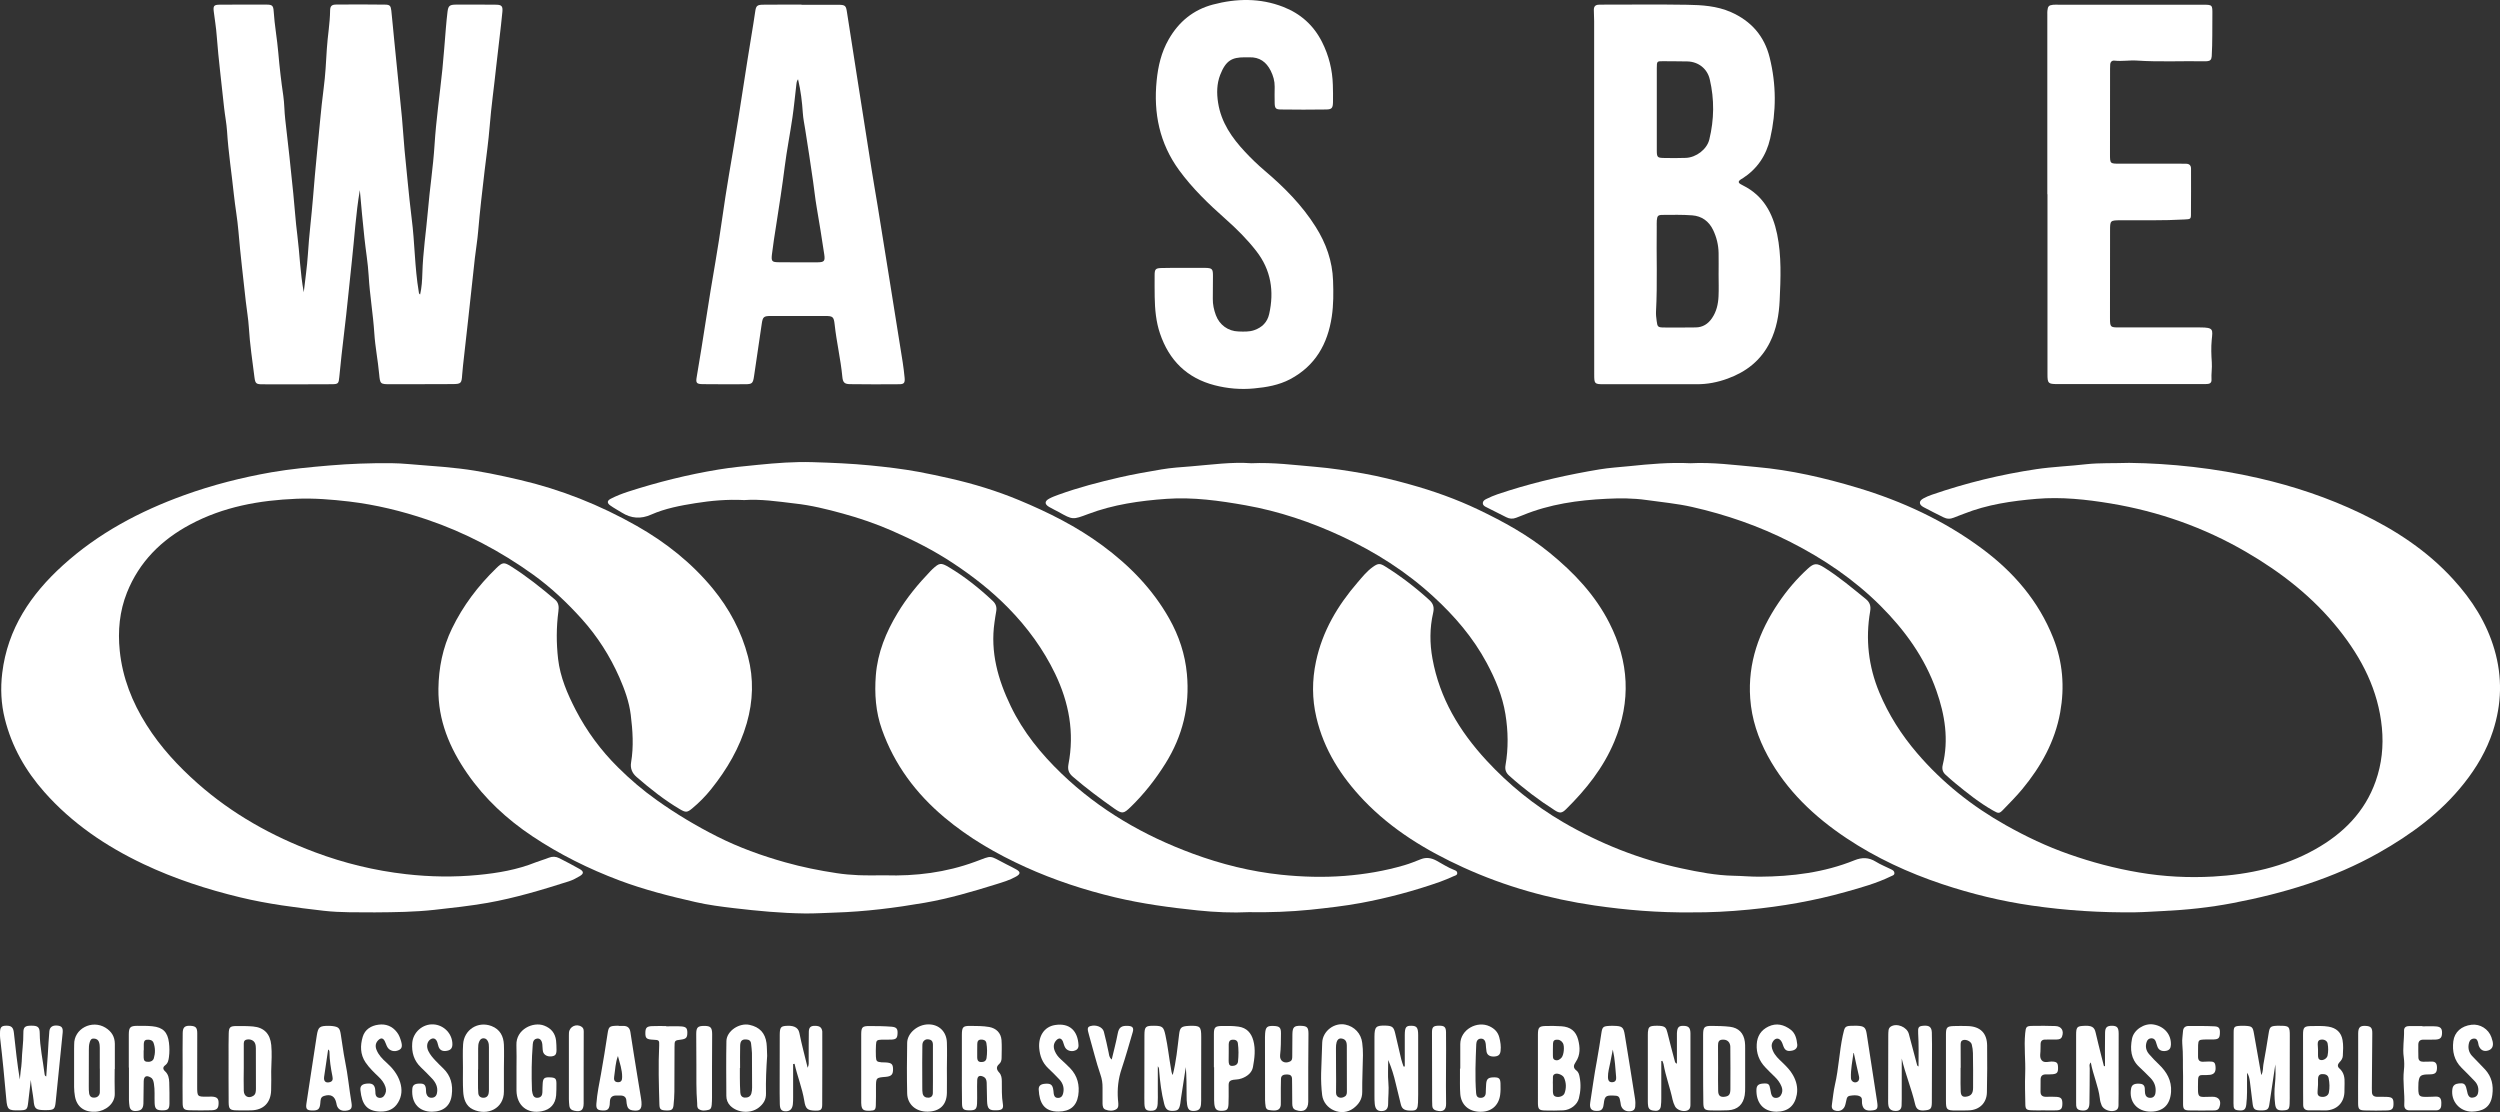 <?xml version="1.0" encoding="utf-8"?>
<!-- Generator: Adobe Illustrator 27.6.1, SVG Export Plug-In . SVG Version: 6.00 Build 0)  -->
<svg version="1.1" id="Layer_1" xmlns="http://www.w3.org/2000/svg" xmlns:xlink="http://www.w3.org/1999/xlink" x="0px" y="0px"
	 viewBox="0 0 3455 1536.9" style="enable-background:new 0 0 3455 1536.9;" xml:space="preserve">
<rect x="0" y="0" width="3455" height="1536.9" fill="#333333" stroke="none"/>
<style type="text/css">
	.st0{fill:#FFFFFF;}
</style>
<g>
	<path class="st0" d="M518,1260.9c-22.8-0.2-46.7,0.5-70.6-2.2c-38.7-4.5-77.2-9.3-115.2-18.5c-46.1-11.1-90.9-25.7-133.8-46
		c-52-24.6-98.9-56.4-137.2-99.7c-26-29.4-45-62.8-54.5-101c-5.2-20.8-6.2-42.1-3.6-63.5c7.4-61.2,39.6-108.7,84-148.9
		c48.8-44.2,105.8-74.5,167.5-96.8c39.3-14.2,79.5-24.4,120.5-31.6c26.5-4.6,53.3-7.1,80.2-9.4c28.3-2.4,56.5-3.4,84.8-3.2
		c16.7,0.1,33.2,2.2,49.8,3.3c15.3,1.1,30.5,2.4,45.7,4.2c27.8,3.3,55.1,9.2,82.3,15.5c57.2,13.3,111.2,34.8,162.1,63.7
		c39.9,22.6,75.8,51,105.1,86.6c22.8,27.8,39.6,59.2,48.7,94.2c8,30.6,7,61.2-1.7,91.7c-9.8,34.2-27.5,64.2-49.5,91.6
		c-7.7,9.6-16.4,18.4-25.9,26.3c-6.9,5.7-8.9,5.9-16.8,1.3c-21.6-12.7-41.1-28.2-60-44.6c-6.4-5.5-9.1-12.2-7.7-20.4
		c3.7-21.9,2.2-43.9-0.5-65.7c-2.2-17.9-8.4-34.9-15.6-51.4c-13.1-29.8-30.5-57-52.2-81.1c-20.3-22.5-42.3-43.3-67-61.1
		c-45.2-32.5-93.9-58.2-146.6-76.1c-35.1-11.9-70.9-20.6-107.8-25c-24.2-2.8-48.4-4.8-72.7-3.8c-51.4,2.1-101.2,11-147.2,35.7
		c-39.8,21.3-70.2,51.6-87.1,93.9c-10.3,25.8-12.8,52.9-10,80.5c3.8,37.2,17.2,71.1,37,102.4c19.3,30.7,43.7,57,70.8,81
		c47.8,42.2,102.6,72.8,162,95c40.6,15.2,82.5,25.4,125.8,30.3c33.3,3.8,66.5,4.3,99.7,1.1c27.2-2.6,54.1-7.2,79.7-17.5
		c5.9-2.3,12-3.9,17.9-6.3c5-2,9.8-1.8,14.5,0.6c9.5,4.9,19,9.7,28.2,15c6,3.4,5.9,6.5-0.2,10c-4.6,2.6-9.4,5.3-14.4,6.9
		c-37.1,11.8-74.4,23.1-112.9,29.9c-24.2,4.2-48.7,6.9-73.2,9.6C573,1260.4,546.1,1260.7,518,1260.9z"/>
	<path class="st0" d="M2942.6,639.7c57.3,0.7,118.6,7.2,179.3,21.2c48.6,11.2,95.5,26.9,140.4,48.4c48.1,23,92.4,52,128.5,91.8
		c25.6,28.1,45.7,59.5,56.5,96.5c11.1,38.1,10.1,75.5-2.1,112.9c-8.7,26.6-22.5,50.2-39.9,72.1c-32.2,40.7-73,70.6-117.7,95.9
		c-63.1,35.7-131.6,56.1-202.2,69.6c-31.3,6-63.2,9.4-95.2,10.9c-13,0.6-25.9,1.6-38.9,1.8c-48,0.6-95.7-2.4-143.3-9.3
		c-42.4-6.1-83.6-16.2-124.1-29.7c-46.6-15.6-91.1-36.1-132-63.4c-44.6-29.7-82.9-66-108.8-113.6c-13.4-24.7-22.3-51.1-24.3-79.6
		c-3.5-49.1,12.2-92.4,39.2-132.3c11.6-17.2,25-32.9,40.3-46.9c8.8-8.1,12.7-8,23-1.5c20.4,12.8,38.7,28.3,57.3,43.4
		c5.4,4.4,7.2,9.5,6,16.7c-6.7,38.7-2.4,76.4,12.7,112.6c12.8,30.6,30.5,58.4,52.1,83.6c34.8,40.7,76,73.4,122.6,99.6
		c27.9,15.7,56.7,29.4,87,40c31.8,11.2,64.1,19.8,97.4,25.4c34,5.8,68.3,7.5,102.5,5.6c49.3-2.8,97-13.1,140.6-37.6
		c38.7-21.7,68.7-51.6,83.7-94.2c8.4-23.8,11-48.4,8.6-73.8c-5-52-27.7-96-59.7-136.1c-35.4-44.4-79.2-78.6-128.1-107
		c-58.3-33.9-120.7-55.8-187-66.9c-33.9-5.6-68.1-9.3-102.4-6.4c-34.2,2.9-68.1,7.8-100.4,20.6c-4.6,1.9-9.4,3.4-14,5.4
		c-5,2.1-9.7,1.9-14.4-0.5c-9.2-4.7-18.5-9.1-27.6-14.1c-6.5-3.5-6.5-8.4-0.2-11.9c3.8-2.1,7.8-3.8,11.9-5.2
		c47-16.2,95.2-28,144.3-35.3c23-3.4,46.4-4.2,69.5-6.9C2901.9,639.6,2919.8,640.4,2942.6,639.7z"/>
	<path class="st0" d="M497.3,262.7c-5.6,32.9-7.4,65.5-11,97.9c-3.7,33.4-6.7,66.8-10.8,100.1c-2.5,20.1-4.6,40.3-6.6,60.5
		c-0.8,8.8-1.5,9.7-10.2,9.8c-32,0.2-64,0.2-96,0.1c-8.6,0-9.9-1.1-11-9.4c-2.9-23.1-6.4-46.1-7.8-69.4c-0.7-11.9-2.9-23.8-4.2-35.7
		c-3.5-32.4-7.5-64.8-10.2-97.3c-1.4-16.9-4.5-33.6-6.3-50.5c-3-29.1-7.6-58.1-9.4-87.3c-0.7-10.9-2.9-21.8-4.1-32.7
		c-3.4-33.1-7.7-66.1-10.2-99.3c-0.8-11.3-2.7-22.4-4.1-33.7c-0.9-7.4,0.2-9.2,7.6-9.3c22-0.2,44-0.2,66-0.1c7.1,0.1,8.7,1.5,9.2,9
		c1.2,19.3,4.8,38.3,6.4,57.5c1.7,19.9,4,39.7,6.9,59.4c1.6,10.9,1.4,21.9,2.7,32.8c4.1,34,7.6,68.1,11.1,102.2
		c2,19.2,3.1,38.5,5.6,57.6c3.3,25.7,3.8,51.6,8.9,79c2.1-18.6,4.6-35.4,5.7-52.3c1.6-26.3,5-52.4,7.1-78.6
		c1.7-20.2,3.3-40.5,5.4-60.7c3.1-30.1,5.4-60.3,9.3-90.3c2.4-18.1,3.3-36.4,4.4-54.7c1.1-17.6,4.3-35,4.5-52.7
		c0.1-6.4,2.3-8.3,8.8-8.3c22.3-0.2,44.6-0.2,67,0.1c6.7,0.1,8,1.5,8.8,8.3c1.4,12.6,2.4,25.2,3.7,37.7c3.7,36.8,7.4,73.5,11,110.3
		c1.4,14.9,2.2,29.9,3.6,44.8c1.3,14.6,2.8,29.1,4.3,43.7c1.8,16.9,3.3,33.8,5.5,50.6c4.4,33.7,4.1,67.7,9.8,101.3
		c0.2,1.2-0.1,2.6,1.9,3.9c2.3-9.9,2.8-19.8,3.1-29.5c0.8-29,5.2-57.6,7.7-86.5c2.5-30.2,7.2-60.1,9.1-90.3
		c2.2-35.2,7.3-70.1,10.9-105.2c1.9-18.9,3.2-37.8,4.8-56.7c0.7-7.6,1.3-15.3,2.3-22.8c1-7.8,2.9-9.5,11.1-9.6
		c18.7-0.1,37.3-0.1,56,0.1c7.7,0.1,9.4,2.1,8.7,9.8c-2.4,25.2-5.8,50.2-8.5,75.3c-2.9,27.8-6.9,55.4-9.1,83.3
		c-1.6,20.2-4.5,40.4-6.9,60.5c-3.3,28.1-6.6,56.2-9,84.4c-1,12.2-3.1,24.4-4.5,36.6c-3.2,28.4-6.2,56.9-9.3,85.3
		c-2.3,21.2-4.8,42.3-7.1,63.5c-0.5,4.3-0.9,8.6-1.2,12.9c-0.7,11.6-1.6,12.6-12.9,12.7c-10.3,0.1-20.7,0.1-31,0.1
		c-18.3,0-36.7,0.1-55,0.1c-14.3,0-14.5-0.2-15.8-14c-1.7-18.9-5.5-37.6-6.7-56.5c-1.7-26.6-6.3-52.8-7.8-79.5
		c-1-17.6-4.1-35-5.9-52.5C501.2,307.1,499.4,285.6,497.3,262.7z"/>
	<path class="st0" d="M1223,1209.7c42.6,1.3,84.2-3.9,124.5-18.7c25.3-9.3,18.1-9.4,43.6,3.6c4.4,2.3,9,4.4,13.3,6.9
		c6.1,3.4,6.1,6.3,0,9.8c-8.7,5-18.3,7.8-27.9,10.8c-32.4,10.1-65.1,19.7-98.5,25.5c-41,7.1-82.3,12.3-124,13.6
		c-14,0.4-27.9,1.4-41.9,1.2c-32.7-0.4-65.1-3.5-97.5-7.3c-17.8-2.1-35.7-4.4-53.2-8.4c-35.7-8.1-71.2-17.1-105.5-30
		c-42.2-15.9-82.5-35.9-120-60.9c-35.1-23.4-66-51.9-90.1-86.8c-24.4-35.2-40.5-73.6-39.9-117.2c0.4-28.8,5.9-56.7,18.7-83.1
		c15.3-31.6,36.1-59,61.1-83.3c8.8-8.6,10.8-8.8,20.8-2.5c21.4,13.5,41.2,29.3,60.5,45.7c5.2,4.4,5.6,10,4.7,16.4
		c-2.9,21.9-2.9,43.9-0.4,65.7c2.9,25.1,12.8,48.1,24.3,70.4c15.3,29.5,34.9,56,58.4,79.3c16.7,16.6,34.7,32,54.1,45.7
		c26.4,18.8,54,35.3,82.9,49.9c30.1,15.2,61.7,26.6,94.1,35.7c23.4,6.6,47.2,11.4,71.2,15c9.8,1.5,19.8,2.4,29.8,2.8
		C1198.4,1210,1210.7,1209.7,1223,1209.7z"/>
	<path class="st0" d="M1028.5,691.1c-23.4-1.2-45.7,0.8-67.6,4.3c-20.6,3.3-41.5,7.2-60.8,15.7c-14.5,6.5-27.7,5.5-40.8-2.7
		c-5.4-3.4-11-6.3-16.1-10c-4.5-3.3-4.2-6.5,0.8-9.1c7.7-4,15.8-7.1,24-9.8c40.9-13.2,82.5-23.6,124.9-30.6c18-3,36.3-4.7,54.5-6.5
		c25.2-2.5,50.4-4.5,75.8-3.7c26.6,0.8,53.2,1.9,79.7,4.5c22.2,2.2,44.3,4.8,66.2,8.8c14.7,2.7,29.3,5.9,43.9,9.2
		c32.5,7.4,64.3,17.1,95.1,29.9c40.7,16.9,79.9,36.5,115.5,62.8c37.4,27.6,69.3,60.2,92.3,101c13.4,23.8,21.9,49.2,24.4,76.5
		c4.2,44.6-5.9,85.7-29.7,123.8c-13.7,21.9-29.4,41.9-47.9,59.9c-10,9.7-11.8,9.9-22.9,2.2c-19.6-13.8-38.8-28.1-57-43.8
		c-5.7-4.9-7.6-9.6-6.2-17.3c8.4-43.7,0.8-85.1-18.4-125.1c-16.4-34-38.3-63.9-64.5-90.7c-22.9-23.4-48.5-43.5-75.8-61.6
		c-27-18-55.8-32.5-85.4-45.4c-22-9.6-44.7-17.4-67.8-23.7c-21.8-6-43.9-11.5-66.4-13.9C1074.8,693,1051.2,689.5,1028.5,691.1z"/>
	<path class="st0" d="M2203.1,268c0-79.6,0-159.2,0-238.8c0-5-0.2-10-0.4-15c-0.2-4.9,1.8-7.6,6.9-7.7c2.7-0.1,5.3-0.1,8-0.1
		c38,0,76-0.4,113.9,0.2c20.6,0.3,41.2,1.6,60.6,10.1c28.1,12.4,46.3,33.2,53.6,62.9c9.2,37.1,9.3,74.4,0.7,111.7
		c-5.4,23.6-17.8,42-38.1,55.2c-0.8,0.5-1.7,1-2.6,1.5c-3.3,2.2-4,4.4,0,6.6c1.2,0.6,2.3,1.3,3.5,1.9c27.7,13.9,40.8,38.1,46.8,67.1
		c6.2,30.3,4.9,61.1,3.5,91.6c-0.9,19.7-4.3,39.5-13.5,57.9c-12.5,25.1-32.6,40.7-58.3,50.1c-13.9,5.1-28.1,7.9-43,7.8
		c-42.6-0.2-85.3,0-127.9,0c-13.1,0-13.6-0.4-13.6-13.3C2203.1,434.5,2203.2,351.2,2203.1,268L2203.1,268z M2375.1,379.6
		L2375.1,379.6c0-10,0.2-20,0-30c-0.2-11.1-2.8-21.8-7.6-31.8c-5.8-12.1-15.7-19.2-28.9-20.2c-13.6-1-27.3-0.7-41-0.6
		c-6.3,0-7.4,1.5-7.9,7.7c-0.2,3-0.1,6-0.1,9c-0.6,39,1.1,77.9-1,116.9c-0.2,4.3,0.3,8.6,0.9,12.9c1,8.2,1.7,9,9.9,9.1
		c14.7,0.2,29.3,0,44-0.1c9.8-0.1,17.1-4.8,22.5-12.7c6.3-9.1,8.6-19.5,9.1-30.2C2375.5,399.6,2375.1,389.6,2375.1,379.6z
		 M2289.7,150.9L2289.7,150.9c0,19.3-0.1,38.6,0,57.9c0.1,8.4,1.1,9.3,9.2,9.5c10.3,0.2,20.6,0.3,30.9-0.1
		c14.5-0.6,29.2-11.9,32.5-25.5c6.7-27.5,7.1-55.3,0.6-83c-3.4-14.8-15.7-24.4-30.9-24.8c-11-0.3-22-0.1-32.9-0.3
		c-9.1-0.1-9.4-0.2-9.4,9.4C2289.6,113,2289.7,131.9,2289.7,150.9z"/>
	<path class="st0" d="M2336,640.2c30.5-1.6,60.9,2.5,91.3,5.2c47.7,4.2,93.9,14.9,139.5,28.6c62,18.6,120.2,45.5,172.3,84.2
		c43.6,32.3,78.1,72.2,98.4,123.3c13.3,33.4,16,67.8,9.7,103c-7.3,40.4-26.6,74.9-52.5,106.2c-8.1,9.8-17.1,18.7-25.8,27.8
		c-5.8,6.1-6.7,6.1-14.6,1.6c-18.9-10.7-35.8-24.3-52.5-38c-4.4-3.6-8.6-7.4-12.8-11.2c-4.1-3.6-5.5-8-4.2-13.5
		c8.6-35.3,3.1-69.4-8.7-102.9c-16-45.6-43.6-83.6-77.4-117.4c-36.4-36.3-78.5-64.8-124.2-88c-43.3-22-88.8-37.8-136.1-48.5
		c-20.8-4.7-42-6.6-63.1-9.6c-18.2-2.6-36.6-2.6-54.8-1.7c-39.7,1.9-78.8,7.4-116,22.7c-3.1,1.3-6.2,2.4-9.3,3.6
		c-4.6,1.8-9.1,1.5-13.5-0.8c-9.2-4.7-18.4-9.3-27.6-13.9c-2.4-1.2-4.9-2.5-4.8-5.7c0.1-3.1,2.6-4.5,5-5.7c9.8-5,20.4-8.2,30.8-11.5
		c41-12.9,82.9-22.2,125.3-29.3c13.8-2.3,27.8-3.1,41.6-4.5C2279.9,641.3,2307.7,638.8,2336,640.2z"/>
	<path class="st0" d="M1729.3,640.2c30.6-1.4,59.3,2.5,88.1,4.9c22.6,1.9,44.9,5.4,67.1,9.3c21.6,3.9,43,9.2,64.1,15.1
		c32.4,9,64.1,20.3,94.5,34.8c34.9,16.7,68.8,35.3,98.8,59.9c33.2,27.1,62.5,57.9,82.2,96.7c27.3,53.6,30.2,108,6.9,163.9
		c-15.2,36.4-39.1,66.3-66.8,93.6c-5.5,5.4-8.6,5.8-15.1,1.7c-22.5-14.3-43.7-30.4-63.6-48.3c-4.4-4-5.9-8.3-4.9-14.2
		c4.1-23.5,3.7-47.1-0.1-70.6c-4.1-25.3-13.9-48.5-25.9-70.9c-18.8-35-44.3-64.7-73.4-91.4c-37.8-34.8-80.7-62-127.2-83.6
		c-42.4-19.7-86.5-34.6-132.6-42.8c-36.1-6.4-72.5-11.5-109.2-8.9c-36.9,2.6-73.5,7.8-108.4,21c-21.3,8-21.2,8.1-40.7-2.8
		c-4.4-2.4-8.9-4.5-13.2-7c-6.5-3.8-6.5-8,0.3-11.6c4.1-2.2,8.5-3.8,12.9-5.4c27.6-10,55.9-17.3,84.4-23.9
		c19.1-4.4,38.5-7.7,57.8-11c13.4-2.3,27.1-3.1,40.7-4.2C1674.3,642.2,1702.4,638.2,1729.3,640.2z"/>
	<path class="st0" d="M2338.2,1260.9c-47.1,0.5-90.7-3.2-134.3-9.5c-63-9.2-123.7-26.2-181.6-52.6c-50.9-23.2-98.4-51.9-137.5-92.7
		c-31.3-32.8-55.2-70-65.6-114.8c-6-25.6-6-51.2-0.5-77.1c8.9-42,29.9-77.3,57.5-109.3c6.5-7.5,12.7-15.4,21-21.3
		c7.1-5.1,9.8-5.4,17.1-0.8c21.8,13.6,42.1,29.2,61.1,46.5c5.6,5.1,6.9,10.3,5.2,17.7c-4.8,21-4.8,42.1-0.9,63.4
		c9.9,54.6,37.2,99.9,74.2,140.1c31.1,33.8,66.4,62.4,106.1,85.6c51.3,29.9,105.9,51.6,164,64c23.7,5.1,47.5,9.7,72,10.2
		c11.9,0.2,23.9,1.4,35.9,1.3c44.9-0.3,89-5.7,131-22.7c10.4-4.2,19.7-4.1,29.4,1.9c6.7,4.2,14.3,7.1,21.4,10.7c2.1,1,4.3,2.3,4.4,5
		c0.1,3-2.6,3.5-4.7,4.5c-19.9,9.7-41.1,15.6-62.2,21.5c-43.9,12.4-88.8,20.2-134.3,24.6C2389.7,1259.8,2362.4,1261.1,2338.2,1260.9
		z"/>
	<path class="st0" d="M1725.5,1260.6c-21.8,1.1-46.2,0.1-70.3-2.4c-38.4-4-76.6-9.1-114.3-18.1c-42.6-10.2-84-23.8-123.7-41.8
		c-40.1-18.2-78.2-40.2-112.1-68.7c-39.3-33-69.1-72.9-86.3-121.5c-8.6-24.2-10.4-49.3-8.4-74.9c2.5-31.3,14-59.4,30-85.9
		c12.7-21.2,28.4-40.2,45.5-58c0.9-1,1.8-1.9,2.8-2.8c9.4-8.6,11.5-9.3,22.7-2.6c22.1,13.2,42.1,29.2,60.8,46.8
		c4.3,4.1,5.6,8.8,4.5,14.5c-0.9,4.9-1.6,9.9-2.3,14.8c-6,41.2,4.8,79.3,22.4,115.8c17.2,35.8,41.9,66.1,70.5,93.6
		c52.4,50.2,113.6,85.5,181.2,110.4c39.5,14.6,80.3,24.7,122,29.1c29,3,58.3,3.9,87.8,1.6c28-2.2,55.4-6.8,82.3-14.7
		c8-2.3,15.7-5.5,23.4-8.5c7.4-2.8,14.2-1.6,21.1,2.1c8.2,4.4,16,9.7,24.8,13c1.8,0.7,3.9,1.6,4,4c0.2,3-2.6,3.6-4.7,4.4
		c-6.4,2.8-12.8,5.7-19.4,8c-35.6,12.5-72,22.2-108.9,29.1c-23.2,4.3-46.7,6.9-70.2,9.4C1783.2,1260,1755.6,1261.1,1725.5,1260.6z"
		/>
	<path class="st0" d="M1107.7,6.6c17,0,34-0.1,51,0c9.7,0.1,10.5,1.3,11.9,10.8c4.7,30.6,9.5,61.2,14.3,91.7
		c6.5,41.4,12.9,82.8,19.5,124.2c2.7,17.1,5.7,34.2,8.5,51.2c5.3,32.5,10.5,65,15.7,97.6c6.3,39.4,12.7,78.9,18.9,118.3
		c1.1,7.2,2,14.5,2.7,21.8c0.6,6.8-0.8,8.8-7.4,8.8c-22.7,0.2-45.3,0.2-68-0.1c-7.7-0.1-10-2.3-10.7-10.3
		c-2.3-24.2-8-47.9-10.6-72.1c-1.2-10.8-2.5-11.8-13.1-11.8c-25,0-50,0-75,0c-10,0-11.3,1.2-12.7,11.1c-3.5,24-7,48.1-10.6,72.1
		c-1.5,10.1-2.6,11.1-12.8,11.1c-19.3,0.1-38.7,0.1-58-0.1c-8.8-0.1-9.9-1.7-8.4-10.1c9.1-52.8,16.5-105.9,25.8-158.7
		c7-40,11.8-80.3,18.7-120.3c9.1-52.8,17.6-105.7,25.6-158.7c3.4-22.4,7.5-44.6,10.7-67c1.1-8.1,2.7-9.5,11-9.6
		c17.7-0.2,35.3-0.1,53-0.1C1107.7,6.5,1107.7,6.6,1107.7,6.6z M1102.9,109.5c-2.1,3-2,5-2.3,7c-1.8,15.2-3.2,30.4-5.4,45.6
		c-3.3,22.7-7.8,45.3-10.7,68.1c-3.4,27-7.6,54-11.8,80.9c-2.1,13.5-4.3,26.9-5.9,40.5c-1.1,9.6,0.1,10.7,9.3,10.8
		c18,0.2,36,0.2,54,0.1c8.9-0.1,10.4-1.7,9-11c-3.3-22-6.8-44-10.6-66c-2-11.5-3.1-23.1-4.8-34.6c-3.4-24-7.1-48-10.9-72
		c-1.2-7.6-2.8-15-3.3-22.7C1108.5,140.8,1106.7,125.7,1102.9,109.5z"/>
	<path class="st0" d="M1636.2,370.2c9.7,0,19.3-0.1,29,0c10.2,0.2,11.2,1.3,11.1,11.8c-0.1,10.3-0.1,20.6-0.2,31
		c-0.1,7.8,1.5,15.2,4.2,22.5c5,13.5,16.9,22.2,31.2,22.6c7.3,0.2,14.6,0.7,21.8-1.8c10.9-3.8,18.1-10.9,20.7-22.3
		c7.1-31.6,2.5-60.9-17.7-86.9c-12.7-16.4-27.3-30.9-42.8-44.6c-23.2-20.6-45.5-42-63.9-67.2c-27.2-37.2-35.6-79-31.1-123.9
		c2-20,6.4-39.2,16.7-57.1c14-24.4,34-40.8,61.1-48c32.6-8.6,65.2-9.2,97.1,3.2c23.9,9.3,41.9,25.3,53.6,48.4
		c9.5,18.8,14.4,38.6,15,59.5c0.2,8,0.4,16,0.2,24c-0.2,7.9-1.7,9.8-9.3,9.9c-21,0.3-42,0.3-63,0c-6.7-0.1-8.1-1.7-8.3-8.5
		c-0.2-7.7-0.1-15.3,0-23c0.1-7.8-2-15.1-5.5-22.1c-6.1-12.1-15.4-18.9-29.4-18.5c-2.3,0.1-4.7,0-7,0c-16.7,0.1-25.5,4-33.4,24.3
		c-4.8,12.4-4.9,25.4-2.9,38.4c4.2,27.2,19.1,48.6,37.4,68.1c8.4,9,17.3,17.6,26.7,25.6c27,22.9,51.9,47.8,70.9,78.1
		c14.3,22.7,23,47.2,23.9,74.2c0.6,16.7,0.7,33.3-1.8,49.8c-5.7,37.7-22.7,67.8-57.4,86.3c-15.7,8.3-32.8,11.2-50,12.8
		c-18.3,1.8-36.7,0.2-54.5-4.4c-38.3-9.9-63-34.5-75.5-71.6c-5.5-16.2-7-33.2-7.3-50.2c-0.2-10-0.1-20-0.1-30c0-8.6,1.2-10,9.6-10.2
		C1615.6,370.1,1625.9,370.2,1636.2,370.2L1636.2,370.2z"/>
	<path class="st0" d="M2829.4,268.6c0-82.9,0-165.9,0-248.8c0-1.7-0.1-3.3,0.1-5c0.6-6.1,2-7.6,7.8-8.2c2.3-0.2,4.7-0.1,7-0.1
		c66.3,0,132.6,0,198.9,0c0.3,0,0.7,0,1,0c13.4,0.1,13.4,0.1,13.3,13.3c-0.2,19.3,0.2,38.6-0.9,57.9c-0.3,4.8-2.2,6.6-6.5,6.9
		c-1,0.1-2,0.2-3,0.1c-31.3-0.6-62.6,1.1-93.9-1c-10.3-0.7-20.6,1.3-30.9,0.1c-3.5-0.4-5.7,1.6-6,5.2c-0.2,2-0.2,4-0.2,6
		c0,39.3-0.1,78.6-0.1,117.9c0,13.3,0.1,13.3,13.3,13.3c27.7,0,55.3,0,83,0c3,0,6,0.1,9,0.1c4.5,0.1,6.7,2.4,6.7,6.8
		c0,21.3,0.1,42.6-0.1,64c-0.1,5.7-1.1,5.8-8.9,6.2c-29.3,1.7-58.6,0.9-87.9,1.1c-15,0.1-15,0.1-15,14.8c0,38.6-0.1,77.3-0.1,115.9
		c0,1.7,0,3.3,0,5c0.1,11.9,0.5,12.4,12.4,12.4c37.3,0.1,74.6,0.1,112,0c19.2,0,17.6,2.9,16.2,17.3c-1,10.2-0.6,20.7,0.1,30.9
		c0.6,8-0.9,15.9-0.4,23.9c0.3,4.2-2.2,6-6.2,6.1c-2,0-4,0.1-6,0.1c-66,0-132,0-197.9,0c-1,0-2,0-3,0c-12.7-0.1-13.6-1-13.6-13.7
		c0-82.9,0-165.9,0-248.8C2829.5,268.6,2829.5,268.6,2829.4,268.6z"/>
	<path class="st0" d="M1600.1,1473.5c0,12.3,0,23.6,0,34.9c0,5.7,0.2,11.3-0.2,17c-0.5,7.5-2.9,9.8-9.8,9.7
		c-6.2-0.1-8.2-2.1-8.5-9.6c-0.2-5.3-0.1-10.7-0.1-16c0-26.3,0-52.6,0.1-78.9c0.1-11.8,1.5-13.1,13.4-13
		c11.7,0.1,13.2,1.6,15.7,13.4c3.3,15,4.8,30.2,7.5,45.3c0.6,3.3,0.8,6.6,2.5,9.4c4.8-18.4,6.5-37.2,8.8-56
		c1.1-9.6,3.1-11.3,12.6-11.9c0.7,0,1.3,0,2-0.1c14.6-0.4,16,1,16,15.4c0,27.6-0.1,55.3-0.1,82.9c0,3.3,0.1,6.7-0.2,10
		c-0.6,6.6-3.1,8.9-9.4,9.3c-6.2,0.3-8.7-1.7-9.8-8.7c-0.6-3.9-0.7-8-0.7-11.9c-0.1-13.3,0-26.6-1.1-40c-2.2,14.5-4.4,28.9-6.7,43.4
		c-0.4,2.3-0.5,4.6-0.9,6.9c-1.4,8.1-3.1,9.9-9.6,10.2c-7.6,0.4-10.7-1.9-12.7-9.7c-3.8-14.9-5.7-30.1-6.9-45.3
		C1601.8,1478.3,1602.3,1476.2,1600.1,1473.5z"/>
	<path class="st0" d="M3105.4,1482.5c0,9,0.1,17.9,0,26.9c-0.1,5.6-0.3,11.3-1,16.9c-0.9,7.3-3.2,8.9-10.6,8.2
		c-5.9-0.5-7.2-2.1-7.1-9.5c0-32.6,0.1-65.2,0.2-97.8c0-8.1,0.9-9.1,9.1-9.5c2.3-0.1,4.7-0.1,7,0c9.3,0.5,10.4,1.5,12,10.9
		c3.3,18.6,6.5,37.1,10.1,57.2c2.9-5.5,2.1-10.3,2.9-14.7c2.7-14.4,5-28.8,7.3-43.3c1.4-8.7,2.6-9.8,11.6-10.2c1,0,2,0,3,0
		c13.8-0.1,14.7,0.9,14.6,14.4c-0.1,26-0.1,51.9-0.1,77.9c0,5,0.1,10-0.1,15c-0.3,7.9-1.5,9.2-8.3,9.6c-8.2,0.5-10.9-1.2-11.8-8.6
		c-1.1-9.3-1.2-18.6-0.2-27.9c1-9,0.9-17.9,0.5-27c-2.8,18.5-5.5,37-8.3,55.5c-1,6.7-3,8.1-11.2,8.1c-8.7,0-10.8-1.4-11.8-8.6
		c-1.4-10.5-2.7-21.1-3.9-31.7C3108.7,1490.3,3108.1,1486.4,3105.4,1482.5z"/>
	<path class="st0" d="M42.6,1492.5c-1.2,10.5-2.5,21-3.7,31.5c-1.1,9.5-2.1,10.3-11.9,10.5c-15.4,0.3-17-0.6-18.3-15.4
		c-2.5-28.1-5.2-56.3-8.5-84.3c-0.3-2.3-0.2-4.7-0.2-7c0-8.1,1.8-10.2,8.6-10.3c7.2-0.1,9.8,2.4,10.6,9.9
		c2.3,21.4,4.6,42.9,8.2,64.5c0.4-3.9,0.7-7.8,1.2-11.8c0.5-4.3,1.3-8.6,1.4-12.9c0.3-13.3,2.5-26.5,2.3-39.8
		c-0.1-8.2,2.5-10,11.4-9.9c8.5,0,11.1,2,11.2,10.3c0.1,19.1,4.4,37.6,6.7,56.4c0.2,1.2,0.2,2.7,2.3,3.5c0.7-10.3,1.5-20.5,2.2-30.7
		c0.7-10.6,1.1-21.3,2.1-31.9c0.6-6,4.9-8.5,11.6-7.7c5.7,0.7,7.4,3.3,6.8,9.8c-3.2,31.7-6.4,63.5-9.6,95.2
		c-1.1,10.6-2.2,11.7-12.9,11.8c-1,0-2,0-3,0c-11.8-0.2-13.8-2-14.7-13.8C45.4,1511.5,43.4,1502.3,42.6,1492.5z"/>
	<path class="st0" d="M1941.4,1473.8c0-12.5,0-25.1,0-37.6c0-2,0-4,0-6c0.1-10.6,1.7-12.8,9.4-12.6c7.3,0.2,9.1,2.7,9.1,13.2
		c0,23.6,0,47.3,0,70.9c0,7.3,0.1,14.7-0.2,22c-0.3,8.2-1.8,10.8-7.1,11.1c-10.7,0.5-15-1.4-16.7-8.7c-2.4-9.7-4.8-19.4-7.1-29.1
		c-2.4-10.4-5.4-20.5-10.3-32.1c0,11.4-0.7,21.2,0.2,30.8c1,10.1-0.3,19.9-0.3,29.9c0,7.1-3.3,10-9.6,9.9c-5.5-0.1-8.2-3-8.9-9.9
		c-0.4-3.6-0.4-7.3-0.4-11c0-27.3-0.1-54.6,0-81.9c0.1-13.8,2.1-15.7,15.6-15.3c8.9,0.3,11,2,13,10.5c2.8,12,5.5,24,8.4,36
		c0.8,3.4,2.1,6.7,3.2,10C1940.4,1474,1940.9,1473.9,1941.4,1473.8z"/>
	<path class="st0" d="M2628.2,1462.9c0,18.6,0,37.3,0,55.9c0,3-0.1,6-0.2,9c-0.2,4.7-2.6,7.4-7.5,7.5c-5.9,0.2-9.5-2-10.6-6.8
		c-0.4-1.9-0.5-4-0.5-6c0-30.6,0.1-61.3,0.2-91.9c0-2.3,0.1-4.7,0.4-7c0.3-2,1.3-3.7,3.1-4.9c8.3-5.2,22.3,0.5,24.9,10.1
		c3.6,13.8,7.3,27.7,11,41.5c0.3,1.2,0.3,2.7,2.4,3.6c0.1-15.5,0.4-30.7-0.5-45.9c-0.5-8.3,0.6-9.8,6.9-10.4
		c8.2-0.8,11.7,1.6,12,9.3c0.4,11,0.2,22,0.2,33c0,21.3,0,42.6-0.2,63.9c-0.1,7.9-1.7,9.7-7.7,10.5c-9.6,1.3-13.6-0.6-15.4-8.3
		C2641.8,1504.8,2633.2,1484.4,2628.2,1462.9z"/>
	<path class="st0" d="M1096.1,1470.5c0,15.3,0,30.6,0,45.9c0,3.3,0,6.7-0.4,10c-0.9,6.7-4.4,9.7-10.6,9.4c-5.1-0.3-7.2-2.8-7.4-9.8
		c-0.3-10.3-0.2-20.6-0.2-31c0-21.6,0-43.3,0.1-64.9c0.1-9.6,1.3-11.7,8-12.3c9.6-0.9,17.4,1.1,19.1,9.6c3.1,15.6,7.3,31,11.5,48.3
		c2-4.5,1.4-7.4,1.4-10.1c0.1-13.3-0.1-26.6,0.2-40c0.2-6.1,2.9-8.1,9.1-7.9s8.8,2.4,9.5,7.8c0,0.3,0,0.7,0,1
		c0,33.3,0.1,66.6-0.1,99.9c0,7.2-2,8.6-9.1,8.5c-11.2-0.2-13.9-2.2-15.7-13.7c-2.8-17.5-9.6-33.8-13.4-51
		C1097.4,1470.4,1096.8,1470.4,1096.1,1470.5z"/>
	<path class="st0" d="M2909.1,1473.2c0-15.3-0.2-30.6,0.1-45.9c0.1-7.5,2.7-9.7,9.6-9.7c7,0.1,9.2,2.4,9.2,11
		c0.1,23.3-0.1,46.6-0.1,69.9c0,8.3,0.1,16.6-0.1,25c-0.1,4.5,0.9,9.8-5.3,11.5c-6.7,1.9-15.6-1.6-18-7.3c-1.3-3-2.2-6.3-2.5-9.6
		c-2-17-9.4-32.6-12.5-49.8c-2.8,2.9-1.5,5.8-1.5,8.3c-0.2,16,0,32-0.4,47.9c-0.2,8.7-3.8,11.2-12.1,10c-3.9-0.6-5.9-2.7-6.2-6.5
		c-0.1-1.7-0.1-3.3-0.1-5c0-31,0-61.9,0-92.9c0-9.6,1.2-11.6,8-12.2c14-1.3,17.3,1.6,19,9.3c2.4,10.7,5.2,21.3,7.8,32
		c1.2,4.8,2.5,9.6,3.7,14.4C2908.2,1473.4,2908.7,1473.3,2909.1,1473.2z"/>
	<path class="st0" d="M2295.9,1466.3c0,17.2,0,34.3,0,51.5c0,3.7-0.1,7.3-0.6,10.9c-0.5,4.1-3,6.7-7.4,6.4c-4.4-0.3-9-0.6-10.1-6.1
		c-0.4-2.3-0.5-4.6-0.5-6.9c0-30.6,0-61.2,0-91.8c0-1.3,0-2.7,0.1-4c0.6-6.6,2-8.1,8.5-8.6c2.6-0.2,5.3-0.2,8,0
		c7.2,0.6,8.8,2.5,10.5,9.5c3.1,12.9,6.6,25.7,10,38.6c0.4,1.5,0.5,3.3,3.1,4.2c0-11.8,0-23.4,0-35c0-2.3-0.1-4.7,0-7
		c0.4-8.1,2.4-10.4,8.8-10.3c7.3,0.1,9.8,2.5,9.9,10.4c0.1,16.3,0,32.6,0,48.9c0,15.6,0,31.3,0,46.9c0,4.7,0.5,9.7-5.7,11.2
		c-5.7,1.4-13.1-1.4-15.6-6.1c-1.5-2.9-2.7-6.1-3.4-9.3c-3.5-16.6-9.6-32.5-12.5-49.2c-0.3-1.5-1.1-2.9-1.6-4.4
		C2296.8,1466.1,2296.4,1466.2,2295.9,1466.3z"/>
	<path class="st0" d="M1808,1475.6c0,15.7,0.1,31.3,0,47c-0.1,11.1-6.5,15.2-17.1,11.5c-4.4-1.5-4.9-5.1-5-8.8
		c-0.2-8.7-0.1-17.3-0.2-26c0-2.7-0.1-5.3-0.1-8c0-4.7-2.5-6.4-6.9-6.4s-8.3,0.9-8.4,6.2c-0.3,8.7-0.2,17.3-0.2,26c0,2-0.1,4,0,6
		c0.8,12.2-6.2,12.6-16.7,10.9c-2.6-0.4-4-2.5-4.3-4.9c-0.4-3-0.8-5.9-0.8-8.9c-0.1-29-0.1-58-0.1-86.9c0-1.7,0-3.3,0.2-5
		c0.7-9,2.8-10.8,12-10.4c7.9,0.3,10,2.2,9.9,10.4c-0.1,10,0,20-1.2,29.9c-0.9,8.2,6.1,12.5,13.7,8.8c3.4-1.7,3-4.9,3.1-7.8
		c0.1-10,0-20,0.2-30c0.2-9.8,2.4-11.8,11.9-11.5c8.4,0.3,10.3,2.1,10.3,11C1808.2,1444.3,1808.1,1459.9,1808,1475.6
		C1808.1,1475.6,1808.1,1475.6,1808,1475.6z"/>
	<path class="st0" d="M2125.4,1476.6c0-15.6-0.1-31.3,0-46.9c0.1-10.1,1.6-11.6,11.5-11.8c7-0.1,14-0.1,21,0.4
		c12.3,0.8,20,6.6,23.1,18.5c2.7,10.4,3.3,21.2-3.3,30.8c-3.1,4.5-4,8.2,1,11.9c2.8,2.1,3.7,5.5,4.3,8.8c2,10,1.5,19.9-1,29.7
		c-2.2,8.8-11.7,16-21.6,16.5c-8.3,0.4-16.7,0.4-25,0.2c-8.4-0.2-9.9-1.7-10-10.1C2125.3,1508.5,2125.4,1492.5,2125.4,1476.6
		L2125.4,1476.6z M2146.1,1499.1L2146.1,1499.1c0,3-0.1,5.9,0,8.9c0.1,3.4,0.3,6.7,4.5,7.7c4.6,1.1,10.3-1,11.7-5.1
		c2.5-7,2.3-14.3-0.8-21.2c-1.6-3.6-8.4-6.5-11.9-5.4c-4.9,1.5-3.1,5.8-3.5,9.2C2145.9,1495.1,2146.1,1497.1,2146.1,1499.1z
		 M2146.1,1451.4c0,2-0.1,4,0,6c0.2,2.9-0.6,6.4,3.2,7.6c3.6,1.1,6.5-0.8,8.8-3.4c3.3-3.9,4.3-15.9,1.8-20.1
		c-2.1-3.4-5.3-5.1-9.3-4.6c-4.6,0.5-4.3,4.3-4.4,7.6C2146.1,1446.8,2146.1,1449.1,2146.1,1451.4z"/>
	<path class="st0" d="M3204.4,1534.5c-4.7,0-9.3,0.1-14,0c-4.8-0.1-7.4-2.6-7.4-7.5c-0.1-6-0.1-12-0.1-18c0-26.3-0.1-52.6-0.1-78.9
		c0-10.5,1.5-12.1,12.2-12.1c7.6,0,15.3-0.5,22.9,0.8c10.9,1.8,17.6,7.9,19.5,18.5c1.3,7.2,0.8,14.6,0.4,21.9
		c-0.2,3.5-2.1,6.3-4.5,8.7c-2.7,2.9-3.4,5.9-0.2,8.7c6.5,5.7,7.4,13,7.1,20.9c-0.2,4,0,8-0.2,12c-0.6,14.7-10.7,24.6-25.6,25.1
		C3211.1,1534.6,3207.7,1534.5,3204.4,1534.5L3204.4,1534.5z M3203.5,1499.1c-0.2,3.8-0.3,6.5-0.6,9.1c-0.3,3.6,0.2,6.7,4.5,7.5
		c5.3,1,10.2-1.2,11.1-5.8c1.3-6.5,1-13.3-0.3-19.8c-0.9-4.7-4.9-5.9-9.2-5.7c-4.3,0.2-5.4,3.3-5.5,6.9
		C3203.4,1494.3,3203.5,1497.3,3203.5,1499.1z M3203.5,1450.3c0,2.6-0.1,5.3,0,7.9c0.1,3,0.1,6.2,4.1,6.8c3.5,0.6,8.3-2.4,9.1-6.1
		c1.1-5.5,1.1-11.2,0.1-16.7c-0.7-4-5-6.1-9.3-5.4c-3.9,0.6-4.5,3.3-4.4,6.6C3203.2,1445.7,3203.4,1448,3203.5,1450.3z"/>
	<path class="st0" d="M2353.7,1475.9c0-15.3-0.1-30.6,0-45.9c0.1-10.7,1.7-12.3,12.2-12.2c8.3,0.1,16.7,0.2,24.9,1.2
		c12.1,1.5,19,8.8,20.6,20.8c0.4,3,0.4,6,0.4,9c0,18,0,35.9,0,53.9c0,3.6,0,7.3-0.6,10.9c-2.1,12.9-9.9,20.1-22.9,20.8
		c-8,0.4-16,0.3-23.9,0.2c-8.7-0.2-10.3-1.8-10.4-10.8C2353.7,1507.8,2353.8,1491.8,2353.7,1475.9
		C2353.8,1475.9,2353.8,1475.9,2353.7,1475.9z M2374.4,1476.1L2374.4,1476.1c0,10.6-0.2,21.3,0.1,31.9c0.2,6.6,3.4,8.7,9.8,7.6
		c5.1-0.9,7-3.1,7.1-10.2c0.2-19.6,0-39.2-0.1-58.8c0-0.7,0-1.3-0.2-2c-1-5.4-5-8.2-10.8-7.8c-5.7,0.3-5.9,4.3-6,8.5
		C2374.4,1455.5,2374.4,1465.8,2374.4,1476.1z"/>
	<path class="st0" d="M374.8,1480.5c0,6.7,0.3,16.7-0.1,26.6c-0.6,17.1-10.8,27.1-27.7,27.4c-6.7,0.1-13.3,0.2-20,0
		c-9.3-0.2-10.9-1.8-11-11.3c-0.2-21.3-0.1-42.6-0.1-63.9c0-10.3-0.1-20.6,0.2-30.9c0.2-8.8,1.9-10.4,10.8-10.4
		c7.6,0,15.3-0.1,22.9,0.6c15.3,1.4,23.6,10.3,25.1,25.7C375.9,1455.3,375.3,1466.2,374.8,1480.5z M336.9,1475.6L336.9,1475.6
		c-0.1,10.6-0.3,21.3,0,31.9c0.2,7.7,6.5,11,12.9,7.1c3.7-2.2,3.8-6,3.9-9.7c0-18.6,0-37.2-0.1-55.9c0-2.3-0.2-4.7-1-6.8
		c-1.6-4.4-6.6-6.5-11.6-5.5c-4.6,1-4.1,4.6-4.1,7.9C336.9,1455,336.9,1465.3,336.9,1475.6z"/>
	<path class="st0" d="M178,1475.4c0-15.3-0.1-30.6,0-45.9c0.1-9.8,2-11.7,11.7-11.8c7,0,14-0.1,20.9,0.6
		c14.7,1.5,21.1,8.1,22.9,22.6c0.8,6.6,0.9,13.2,0,19.9c-0.6,4.4-1.3,8.5-5.2,11.4c-3.6,2.6-3.2,5.6-0.2,8.3
		c4.6,4.2,5.6,9.7,5.8,15.4c0.3,9.6,0.4,19.3,0.3,28.9c-0.1,7.9-2,9.6-9.2,9.7c-8.6,0.1-11-1.8-11.3-10c-0.4-9,0.5-18-1-26.9
		c-0.6-3.3-1.1-6.6-4.4-8.5c-5.9-3.5-9.5-1.8-9.7,5.1c-0.3,10.3-0.1,20.6-0.4,30.9c-0.3,7.4-3.4,10.1-10.6,10.3
		c-4.6,0.2-7.8-1.6-8.6-6.4c-0.5-2.9-0.7-5.9-0.8-8.9c-0.1-15,0-29.9,0-44.9C178.2,1475.4,178.1,1475.4,178,1475.4z M198.7,1451.6
		c-0.1,0-0.2,0-0.2,0c0,2.6-0.1,5.3,0,7.9c0.1,3.3-0.3,7.1,4.1,7.8c4.2,0.7,8.7-0.6,10-4.7c2.1-7,2.1-14.4-0.4-21.4
		c-1.4-3.8-5.3-4.7-9.2-4.3c-4,0.5-4.2,3.6-4.3,6.7C198.6,1446.3,198.7,1448.9,198.7,1451.6z"/>
	<path class="st0" d="M1329.3,1476c0-15.3-0.1-30.6,0-45.9c0.1-10.9,1.5-12.4,11.9-12.3c8.6,0.1,17.3,0,25.9,1.5
		c9.7,1.8,16.2,8.2,17,18.1c0.6,8.3,0.2,16.6,0.1,24.9c0,3.1-1,6.1-3.3,8.1c-4.7,4.1-3.7,7.9,0,11.9c3.1,3.4,3.6,7.7,3.6,12.1
		c0.1,10.3-0.3,20.6,1.4,30.8c1.2,7.1-0.9,8.9-8.1,9.2c-10.9,0.5-13.3-1.7-13.7-13.1c-0.3-8.3-0.3-16.6-0.5-24.9
		c-0.1-3.9-1.3-7.1-5.3-8.7c-4.8-1.9-7.5-0.4-7.8,5.2s-0.1,11.3-0.1,17c0,5,0.1,10-0.1,15c-0.4,8-2.3,9.7-10.5,9.6
		c-8.3,0-10.2-1.6-10.3-9.7C1329.2,1508.6,1329.3,1492.3,1329.3,1476L1329.3,1476z M1350.5,1451.5L1350.5,1451.5c0,3.3,0,6.6,0,9.9
		s1,6,4.8,6.3c4,0.3,7.4-1,8.1-5.4c1-6.9,1-13.8-0.2-20.7c-0.7-4-3.9-5-7.5-4.9c-3.9,0.1-5,2.6-5.1,5.9
		C1350.5,1445.5,1350.5,1448.5,1350.5,1451.5z"/>
	<path class="st0" d="M2689.3,1475.3c0-15.3-0.1-30.6,0-46c0.1-9.5,1.5-11,11-11.3c6.3-0.2,12.7-0.2,19,0
		c17.3,0.5,26.7,9.6,26.9,26.8c0.3,21.6,0.1,43.3-0.3,64.9c-0.3,14.5-10.2,24.2-24.7,24.8c-6,0.3-12,0.2-18,0.2
		c-12.8,0-13.9-1-13.9-13.5C2689.2,1505.9,2689.3,1490.6,2689.3,1475.3L2689.3,1475.3z M2709.7,1475.7c-0.1,0-0.1,0-0.2,0
		c0,3.3,0,6.6,0,10c0,7.6-0.2,15.3,0.2,22.9c0.3,6.3,3.2,8.1,9.2,6.7c5.4-1.3,7.9-4.5,7.9-12.1c0.2-15.9,0-31.9-0.2-47.8
		c-0.1-4-0.6-8-1.6-11.8c-0.9-4-6.8-7.1-11.1-6.4c-4.6,0.8-4.3,4.5-4.3,7.7C2709.7,1455.1,2709.7,1465.4,2709.7,1475.7z"/>
	<path class="st0" d="M696.4,1476.6c0,10.6-0.1,21.3,0,31.9c0.1,23.5-22.7,34.1-42.8,24.7c-10-4.7-13-14.8-13.5-25.1
		c-0.6-10.9-0.3-21.9-0.3-32.9c0-10.6-0.5-21.3,0.2-31.9c1.2-20.2,20.5-32.5,39.3-25.3c11.7,4.5,16.6,14,17.1,25.8
		C696.8,1454.6,696.5,1465.6,696.4,1476.6L696.4,1476.6z M660.8,1478c-0.1,0-0.1,0-0.2,0c0,6.3,0,12.6,0,18.9c0,4.6,0,9.3,0.4,13.9
		c0.3,3.7,2.7,6.1,6.5,6.3c4.2,0.2,7-1.9,7.8-6.1c0.3-1.6,0.4-3.3,0.4-5c0-19.6,0-39.2,0-58.8c0-2.7-0.1-5.3-1.3-7.8
		c-1.2-2.6-3-4.4-6-4.5c-3.1-0.1-4.8,1.7-6,4.3c-1.5,3.1-1.6,6.4-1.6,9.7C660.8,1458.8,660.8,1468.4,660.8,1478z"/>
	<path class="st0" d="M158.5,1477.4c0,11.3-0.3,22.6,0.1,33.9c0.5,13.9-12.8,24.2-26.1,25.1c-15.7,1-26.2-6.4-28.9-21.1
		c-0.8-4.2-1.1-8.6-1.2-12.9c-0.1-17.6,0-35.3,0-52.9c0-2,0.2-4,0.1-6c-0.5-21.9,24.6-34.7,43.3-23.2c8.4,5.2,12.8,12.4,12.9,22.2
		c0.1,11.6,0,23.3,0,34.9C158.6,1477.4,158.6,1477.4,158.5,1477.4z M138,1476.9h-0.1c0-9.6,0.1-19.2,0-28.9c0-2.6-0.2-5.4-1.1-7.8
		c-1.2-3.5-4.3-5.1-7.9-4.9c-3.2,0.1-4.2,2.8-5,5.4c-1.1,3.5-1.1,7.2-1.1,10.8c-0.1,16.6-0.1,33.2-0.1,49.8c0,3.3,0,6.7,0.5,9.9
		c0.5,3.2,2.4,5.5,5.9,5.7c3.1,0.2,6-0.6,7.8-3.5c1.3-2.1,1.1-4.5,1.1-6.8C138.1,1496.8,138,1486.9,138,1476.9z"/>
	<path class="st0" d="M1825.8,1483.5c0.5-14.3,0.9-28.5,1.5-42.8c0.7-15.7,16.6-27.9,32-24.7c12.6,2.6,21.8,12.4,23.3,25.3
		c0.7,5.6,1.1,11.3,1,16.9c-0.2,16.9-1.2,33.9-1,50.8c0.1,10.2-4.9,17.2-12.2,22.7c-16.3,12.2-40.6,1.7-43.2-18.3
		C1826,1503.4,1825.6,1493.5,1825.8,1483.5z M1846.4,1476.2C1846.5,1476.2,1846.5,1476.2,1846.4,1476.2c0.1,11.3,0.2,22.6,0,33.9
		c-0.1,6.6,6.7,9,12.4,5.1c2.9-2,2.6-5.2,2.6-8.2c0-20.6,0-41.3-0.1-61.9c0-1.6-0.2-3.4-0.7-4.9c-1.1-3.2-3.7-4.7-6.9-5
		c-3.6-0.4-5.6,2-6.5,5.1c-0.7,2.5-0.9,5.2-0.9,7.9C1846.4,1457.5,1846.4,1466.9,1846.4,1476.2z"/>
	<path class="st0" d="M1308.6,1476.5c0,11.3,0.2,22.6,0,33.9c-0.3,16.5-9.7,25.6-26.4,25.9c-16.3,0.3-28.2-9.9-28.5-25.4
		c-0.5-23.2-0.4-46.5,0-69.7c0.2-13.5,14.5-25.5,29.4-25.5c14.5-0.1,25,10,25.5,25C1309,1452.6,1308.7,1464.6,1308.6,1476.5
		C1308.7,1476.5,1308.7,1476.5,1308.6,1476.5z M1289.3,1477.5L1289.3,1477.5c0-11.3,0.1-22.6,0-33.9c0-3.2-1.1-6-4.6-6.9
		c-3-0.8-6-0.6-8.2,2.1c-1.6,1.9-1.8,4.3-1.8,6.6c-0.1,7.7-0.2,15.3-0.2,23c0,11.6,0,23.3,0.1,34.9c0,2.7,0,5.4,0.5,7.9
		c0.9,4.2,4,6,8.1,5.8c4-0.2,6-2.7,6-6.6C1289.4,1499.5,1289.3,1488.5,1289.3,1477.5z"/>
	<path class="st0" d="M1060.2,1459.2c-1.2,17.4-2,34.7-1.6,52c0.2,8.7-3.7,14.5-10,19.5c-11.2,8.7-29.4,7.5-39.4-2.6
		c-3.7-3.8-5.4-8.5-5.4-13.6c-0.1-25.3-0.4-50.5,0.1-75.8c0.3-13.9,17.8-25.5,32.1-22.3c13.7,3,21.4,11.1,23.3,25.1
		C1060,1447.3,1059.9,1453.3,1060.2,1459.2z M1022.8,1476c-0.1,0-0.2,0-0.3,0c0,4.7-0.1,9.3,0,14c0.1,6.7,0.1,13.3,0.6,20
		c0.2,3.5,2,6.6,6,6.9c4.3,0.2,8-1.2,9.3-5.8c0.7-2.5,1-5.2,1-7.9c0-16,0-32-0.2-48c-0.1-4.3-0.8-8.6-1.2-12.9
		c-0.4-4.1-3-5.6-6.8-5.8c-5.6-0.3-8.1,1.9-8.3,8.6C1022.6,1455.4,1022.8,1465.7,1022.8,1476z"/>
	<path class="st0" d="M2562.6,1417.6c1.3,0,2.7,0,4,0c9.5,0.4,11.8,2.2,13.2,11.3c4.9,31.2,9.7,62.4,14.4,93.7
		c1.4,9.1,0.3,11.1-5.9,11.9c-9.8,1.3-13.9-1.4-15-9.7c-0.4-3.5,1.1-7.9-3.2-9.8c-4.4-2-9.1-1.3-13.8-0.6c-2.2,0.4-3.5,1.8-4.1,3.9
		c-0.7,2.6-1.2,5.2-1.8,7.8c-1.6,7.4-7.7,10.9-14.7,8.6c-4.6-1.5-4.5-5.3-3.9-9c1.3-8.9,2.1-17.9,4.1-26.6c5.2-22.4,6-45.5,10.8-68
		C2549.6,1418.1,2549.3,1417.6,2562.6,1417.6z M2561.7,1453.9c-1.6,12.1-4.2,24-3.7,36.1c0.2,5,5.7,7.5,9.3,4.7
		c2.4-1.9,2.3-4.8,1.8-7.3C2566.7,1476.3,2563.9,1465.2,2561.7,1453.9z"/>
	<path class="st0" d="M2260.1,1524.2c0.2,8-1.2,10.5-6.1,11.4c-6.8,1.2-12.2-2-13.9-8.1c-0.3-1.3-0.4-2.6-0.6-3.9
		c-1.4-8.6-2.2-9.4-10.7-9.6c-9.5-0.2-11.2,1.1-12.4,11.3c-0.6,5.1-1.7,9.5-7.6,9.9c-7.5,0.5-12.8-1.2-11.1-11.6
		c3-19,5.5-38.2,9.1-57.1c2.5-13.1,4.3-26.2,6.4-39.3c1.2-7.8,2.5-8.9,10.2-9.4c2.3-0.2,4.7-0.1,7-0.1c11.4,0.3,13.3,1.6,15.1,12.7
		c4.9,29.5,9.5,59,14.2,88.6C2260,1520.9,2260,1522.9,2260.1,1524.2z M2228.9,1450.5c-1.4,7.3-2.4,12.8-3.6,18.4
		c-1.3,6.5-3.2,12.9-3.1,19.6c0.1,5.3,2,7.3,6.1,7.1c4.5-0.3,5.5-3.3,5.2-7C2232.4,1476.5,2232,1464.2,2228.9,1450.5z"/>
	<path class="st0" d="M855,1417.8c2.3,0,4.7-0.1,7,0c5.4,0.2,8.3,2.8,9.2,8.5c2.9,19.4,6.1,38.7,9.2,58.1c1.6,10.2,3.4,20.3,5,30.5
		c0.4,2.6,0.9,5.3,1.1,7.9c0.8,10.5-2.3,13.2-12.6,11.7c-3.8-0.6-6.1-2.4-7.1-6c-0.6-2.2-1-4.6-1.1-6.9c-0.2-5.5-3.3-7.6-8.4-7.6
		c-2,0-4,0-6,0c-5.2,0.1-8.1,2.6-8.4,7.8c-0.1,1.7-0.1,3.3-0.3,5c-0.9,6.6-3.5,8.4-11.1,7.8c-6-0.5-7.8-2.4-7.3-9.3
		c1-13.9,3.9-27.6,6.4-41.3c3.3-18.3,6.2-36.7,9-55.1c1.5-9.9,2.4-11,12.5-11.3c1,0,2,0,3,0C855,1417.7,855,1417.8,855,1417.8z
		 M854,1459.4c-3.6,9.3-3.7,18.9-5.2,28.4c-0.6,3.8-0.2,7.6,5.1,7.8c5,0.2,5.9-3.1,5.9-7.2C859.9,1478.4,856.5,1469.1,854,1459.4z"
		/>
	<path class="st0" d="M454.5,1417.7c0.9,0.1,2.9,0,4.9,0.3c8.3,1.1,10.1,2.6,11.5,11.1c2.1,12.5,3.5,25.1,6,37.4
		c3.9,18.9,5.6,38.2,8.8,57.2c1.2,7.2-0.1,9.7-5.2,10.9c-7.8,1.7-13.3-0.9-15.1-7.3c-0.3-1-0.4-2-0.6-2.9c-2-9.6-7.7-12.8-17-9.8
		c-5.1,1.6-4.7,5.7-5.1,9.7c-0.7,8.5-2.9,10.5-11.1,10.4c-7.6-0.1-9.3-2.1-8.1-9.8c2-13.2,4-26.3,6-39.5c2.8-18.1,5.5-36.2,8.3-54.3
		C439.7,1419.2,441.6,1417.7,454.5,1417.7z M453.5,1450.4c-1.9,12.7-3.8,25.4-5.6,38c-0.8,6,2.4,8.7,8,7.1c4.5-1.3,4.1-4.7,3.5-8.1
		c-2.2-11.1-4-22.2-4.1-33.6C455.3,1452.7,455,1451.3,453.5,1450.4z"/>
	<path class="st0" d="M2018.1,1476.8c0-11.3,0-22.6,0-33.9c0.1-20.1,23.4-32.7,40.6-24.5c6.7,3.2,11.4,7.9,13.3,15.2
		c1.6,6.2,2.6,12.4,1.8,18.8c-0.6,5.3-3.2,7.4-8.7,7.7c-5.9,0.3-9.7-1.8-10.7-6.6c-0.7-3.6-0.7-7.3-1.1-10.9c-0.5-4-2.3-7.3-6.7-7.2
		c-4.5,0.1-6.2,3.6-6.4,7.5c-0.9,22.6-1.9,45.2-0.2,67.8c0.3,3.8,1.8,6.5,6,6.5c4.3,0.1,7-2.1,7.3-6.5c0.3-4.3,0.2-8.7,0.6-13
		c0.6-7,3.2-8.9,11.6-8.8c6.1,0.1,8,1.7,8.2,8.6c0.2,5.3,0.2,10.7-0.5,15.9c-2.2,14.9-12.6,23.4-27.7,23.1
		c-15.6-0.2-26.2-9.5-27.4-24.7c-0.7-9.3-0.3-18.6-0.4-27.9c0-2.3,0-4.7,0-7C2017.9,1476.8,2018,1476.8,2018.1,1476.8z"/>
	<path class="st0" d="M713.8,1476.3c0-10.7,0.3-21.3-0.1-32c-0.8-21.8,23.2-32.8,38.4-26.9c9.8,3.8,15.1,10.5,16.4,20.6
		c0.5,4.3,0.5,8.6,0.6,13c0,6.3-1.7,8.3-6.9,8.9c-5.7,0.7-10.7-2-11.8-6.7c-0.7-3.2-0.5-6.6-0.9-9.9c-0.6-5.4-3.2-8.4-7-8
		c-4.5,0.5-5.9,3.9-6.2,7.8c-1.7,21.3-1.9,42.6-1.1,63.9c0.1,1.3,0.4,2.6,0.7,3.9c0.9,4.1,3,6.7,7.5,6.2s6.1-3.5,6.2-7.6
		c0.1-4,0.1-8,0.4-12c0.4-7.1,2.2-8.8,9.2-8.6c8.3,0.2,9.8,1.5,9.8,8.8c0,5.3,0,10.7-0.4,16c-1,12-7.9,19.7-19.6,22
		c-20.2,4.1-34.8-7.7-35.2-28.4C713.7,1497,713.8,1486.7,713.8,1476.3L713.8,1476.3z"/>
	<path class="st0" d="M525.4,1536.2c-18.3-0.6-25.2-9.5-27.3-29.6c-0.6-5.8,2.3-8.3,8.3-9c7.5-0.9,10.9,1.1,12,7.1
		c0.4,2.3,0.3,4.7,0.5,7c0.4,2.9,1.8,5,4.9,5.5c2.8,0.4,5.4-0.5,7-2.8c2.7-3.7,3.4-7.8,1.9-12.3c-1.8-5.5-5.2-9.9-9.4-13.9
		c-6.5-6.2-13-12.4-18.1-19.9c-7.5-11.2-7.5-23.4-3.9-35.5c3.1-10.2,11.6-15.4,21.8-16.7c10.2-1.4,19.1,2.1,25.5,10.5
		c2.9,3.7,4.5,8.2,5.8,12.7c1.9,6.8,1,10-3.4,12c-5.8,2.8-12.6,1.1-15.7-4.3c-1.5-2.6-2.2-5.6-3.6-8.2c-2.2-4.3-5.2-4.8-8.7-1.5
		c-4.1,3.9-4.7,8.5-2.6,13.7c2.8,7,7.9,12.3,13.4,17.2c8.6,7.7,15.7,16.3,19.2,27.5c3,9.7,2.5,19-2.8,27.9
		C545,1532.3,537.2,1536.4,525.4,1536.2z"/>
	<path class="st0" d="M3416,1536.3c-17-0.2-29.3-14.7-26.8-31.4c0.8-5.3,4.2-7.1,9-7.6c6.1-0.7,8.4,0.4,10,5.5
		c0.9,2.8,1.3,5.9,2.1,8.7c0.9,3,2.7,5.6,6.2,5.5c3.9-0.2,7.2-2.1,8.1-6.2c1.4-6.2-0.1-12-4.5-16.6c-6-6.3-12-12.4-18.2-18.5
		c-10.3-10.2-13.1-22.8-11.4-36.7c1.6-12.7,11.2-21.2,25.2-22.8c11.8-1.4,23.4,5.9,27.4,17.2c0.7,1.9,1.2,3.8,1.7,5.7
		c1.5,6.6-0.7,11-6.2,12.7c-6.1,1.9-11-0.8-13.1-7.1c-0.4-1.3-0.5-2.6-0.8-3.9c-0.7-2.7-1.7-5.3-4.9-5.5c-3.8-0.2-6.5,2-7.5,5.4
		c-1.9,6.8-0.8,13.3,4.1,18.6c5.9,6.3,12.1,12.3,18,18.7c9.1,10,11.8,21.7,10,35.1C3442,1531.9,3429.6,1535.9,3416,1536.3z"/>
	<path class="st0" d="M2455,1536.4c-19.3-0.2-28.1-13.6-27.6-30.6c0.2-6,3.1-8.1,10.1-8.4c6.5-0.3,7.8,0.8,9,7.7
		c0.4,2,0.6,3.9,1.1,5.9c0.8,3.5,2.5,6.3,6.6,6.3c4.2,0,6.8-2.4,8.2-6.2c1.2-3.3,0.9-6.5-0.4-9.7c-2-5-5.2-9.3-9-13
		c-4.5-4.4-9.1-8.8-13.4-13.4c-8.5-8.9-12.5-19.6-11.8-31.8c0.6-11.2,5.9-19.6,16.1-24.5c11.2-5.4,21.5-2.7,30.8,4.3
		c6.5,4.9,8.3,12.7,9.1,20.4c0.5,4.6-2.4,7.5-6.8,8.5c-4.5,1-8.8,1-11.3-3.7c-1.4-2.6-2-5.7-3.4-8.3c-3.2-6-8.9-6.1-12.3-0.2
		c-2.4,4.1-1.7,8.3,0.1,12.4c2.8,6.6,8,11.4,13.1,16.2c5.5,5.3,10.9,10.7,14.7,17.5c4.7,8.3,6.9,17.2,5.3,26.8
		C2480.4,1528.3,2471,1536.3,2455,1536.4z"/>
	<path class="st0" d="M2972.5,1536.3c-18.9,0.2-30.8-13.8-27.3-32.1c0.9-4.8,4-6.7,10.6-6.6c4.5,0.1,7.9,1.3,8.3,6.5
		c0.2,2.3,0,4.7,0.4,7c0.6,3.7,2.9,6,6.7,6.1c4.3,0.2,6.9-2.2,7.6-6.4c1.3-8.1-1.1-15.1-6.8-21c-5.1-5.2-10.3-10.4-15.7-15.4
		c-11.6-10.8-12.6-24.5-9.9-38.7c2.4-12.6,17.1-21.9,29.5-19.9c15.1,2.4,24.9,13.9,24.3,28.1c-0.2,4.6-1.9,7.5-6.7,8.4
		c-5.5,1-9.7-0.7-11.7-5.2c-1.1-2.4-1.5-5.1-2.5-7.6c-1-2.7-2.8-4.6-5.9-4.6c-3.5,0-5.7,2-6.7,5c-2.1,6.1-1,11.8,3.2,16.8
		c4.3,5.1,9,9.8,13.8,14.4c10.7,10.3,17.7,22.1,16.7,37.9C2999.2,1526.5,2989.8,1536.1,2972.5,1536.3z"/>
	<path class="st0" d="M1462.9,1536.2c-19.9,0.2-26.5-11.9-27.4-30.5c-0.2-5.4,3-7.6,9.3-8c6.6-0.4,9.2,1.1,10.5,6.5
		c0.6,2.2,0.6,4.6,0.9,6.9c0.4,3.2,1.6,5.9,5.3,6.2c3.9,0.3,6.5-1.8,7.5-5.3c2.2-7.6,0.4-14.5-5-20.3c-5-5.3-10.2-10.5-15.5-15.5
		c-7.9-7.5-11.4-16.9-12.3-27.5c-1.4-16.5,6.7-29.7,21.8-32.1c20.4-3.3,31.6,8.3,32.5,27.9c0.2,4.3-2.2,6.8-6.3,7.8
		c-4.6,1.1-9.9-0.6-12.2-4.7c-1.5-2.5-2-5.6-3.1-8.3c-2.1-4.8-5.6-5.4-9.2-1.5c-4.1,4.5-4.1,9.7-1.9,14.9c1.8,4.3,4.6,8,8.2,11.2
		c4.4,4,8.8,8.1,13,12.4c10.2,10.6,13.3,23.6,11.1,37.8C1487.6,1528.9,1478.7,1536,1462.9,1536.2z"/>
	<path class="st0" d="M1677.6,1475c0-15.3-0.1-30.6,0-45.9c0-9.3,1.7-11.1,11.1-11.2c7.6-0.1,15.3-0.2,22.9,0.9
		c11.5,1.6,17.7,9,20.5,19.2c3.3,12.1,1.7,24.6-0.5,36.6c-1.4,7.8-7.8,12.9-15.4,15.7c-2.5,0.9-5.2,1.5-7.8,1.6
		c-11.6,0.6-10.4,4.1-10.4,12.7c0,7,0.1,14-0.2,20.9c-0.3,7.6-2,9.3-8.4,9.6c-7.7,0.4-10.3-1.7-11.2-9.3c-0.4-3.6-0.3-7.3-0.3-11
		c0-13.3,0-26.6,0-39.9C1677.7,1475,1677.7,1475,1677.6,1475z M1698.1,1454L1698.1,1454c-0.1,4-0.2,7.9-0.1,11.9
		c0.1,3.3,0.1,7.2,4.7,7.2c3.8,0,7.7-1.6,8.2-5.8c0.9-8.5,1-17.2-0.2-25.7c-0.6-3.9-3.9-5-7.6-4.7c-3.8,0.3-4.9,2.9-5,6.2
		C1698,1446.7,1698.1,1450.3,1698.1,1454z"/>
	<path class="st0" d="M597,1536.4c-16.6,0.1-28.9-10.6-27.2-31.6c0.4-5.3,3.4-7.2,9.9-7.3c6.1-0.1,8.1,1.4,8.9,6.9
		c0.3,2.3,0,4.7,0.6,6.9c0.9,3.5,3.3,5.9,7.1,5.8c4.2,0,6.8-2.3,7.6-6.5c1.6-8-1.6-14.4-6.8-20c-5-5.4-10.2-10.5-15.5-15.6
		c-9.6-9.2-12.9-20.6-11.9-33.6c1.1-14.7,14.3-26.5,29.2-25.7c14.7,0.8,26.4,13.1,26.3,27.6c-0.1,5.3-2.2,7.9-7.5,8.9
		c-5.7,1.1-9.6-0.6-11.5-5.3c-1-2.5-1.2-5.2-2.3-7.6c-2.2-4.9-6.4-5.5-10.4-1.8c-3.5,3.4-4.3,9.2-1.6,14.9
		c2.5,5.2,6.2,9.5,10.1,13.6c3.4,3.6,7,7.1,10.6,10.6c10.5,10.1,13.5,22.6,11.7,36.6C622.6,1528.2,612.8,1536.3,597,1536.4z"/>
	<path class="st0" d="M3017,1487c-0.5-14.9,0.3-29.9-1.1-44.9c-0.5-5.6,0.7-11.3,1-16.9c0.3-4.9,3.1-7.3,7.8-7.3
		c12,0,24-0.1,35.9,0.5c6.1,0.3,7.6,2.9,7.3,9.5c-0.2,6.5-1.8,8.3-8.2,8.6c-4.6,0.2-9.3-0.1-14,0.1c-6.6,0.3-7.6,1.2-7.9,7.5
		c-0.2,5.3,0,10.6-0.1,16c-0.1,5,2.1,7.5,7.2,7.2c2.7-0.2,5.3-0.3,8-0.3c6.7-0.1,8.3,1.1,8.9,6.5c0.8,7.3-1.2,10.9-7.3,11.9
		c-3.6,0.5-7.3,0.3-10.9,0.3c-3.7-0.1-5.6,1.6-5.8,5.3c-0.1,1-0.1,2-0.1,3c-0.2,25.1-1.9,22,19.7,21.7c9.3-0.2,13,5.8,9.8,14.5
		c-1.2,3.4-3.8,4.4-7,4.4c-11.6,0.1-23.3,0.3-34.9,0c-6.7-0.2-8.2-1.7-8.3-8.5C3016.9,1513,3017,1500,3017,1487z"/>
	<path class="st0" d="M2824.3,1534.5c-5.7,0-11.3,0.2-17-0.1c-6.8-0.3-8.2-1.6-8.3-8.5c-0.3-14-0.7-28-0.2-42
		c0.7-18.6-1.8-37.2,0-55.9c0.9-8.8,1.4-10.1,9.8-10.2c10.7-0.2,21.3-0.2,32,0.2c8.5,0.3,12.1,6.7,9.1,14.6c-1.3,3.4-4.2,3.9-7.3,4
		c-5.3,0-10.7,0.1-16,0.1c-4.1,0-6.2,2-6.3,6.1c0,2-0.2,4-0.1,6c0.4,5.6-2.1,12.1,1.6,16.5c3.7,4.5,10,1.4,15.2,1.8
		c5.9,0.4,7.3,2,7.4,8.2c0.2,6.8-1.3,8.7-7.4,9.3c-3,0.3-6,0.2-9,0.2c-4.8-0.1-7.7,1.9-7.7,7c-0.1,5.7-0.1,11.3-0.1,17
		c0,5.1,2.8,7,7.6,7c5-0.1,10-0.3,15,0.1c6,0.5,7.6,2.8,7.6,9.4c-0.1,6.6-1.6,8.8-7.7,9.2
		C2836.3,1534.8,2830.3,1534.5,2824.3,1534.5L2824.3,1534.5z"/>
	<path class="st0" d="M3347.8,1418.4c6.3,0,12.7-0.4,18.9,0.1c6.3,0.5,8.3,3,8.2,9c-0.1,6.5-2.3,8.9-9,9.2c-5.6,0.2-11.3,0.1-17,0.1
		c-4.5,0-6.7,2.3-6.8,6.7c0,6-0.1,12,0.1,17.9c0.1,4,2.5,5.9,6.5,5.9c4-0.1,8-0.1,12-0.2c5.1-0.1,7,2.7,7.2,7.5
		c0.2,6.6-1.5,9.3-6.9,10c-2.6,0.4-5.3,0.1-8,0.3c-7.8,0.6-9.6,2.4-10.6,10.4c0,0.3-0.1,0.7-0.1,1c-0.6,20.6-0.9,20,18.1,19.4
		c1,0,2,0,3-0.1c8.2-0.7,11.3,1,10.4,12.2c-0.3,4.4-2.7,6.7-7.1,6.7c-12.3,0.1-24.6,0.1-36.9,0c-5,0-7.3-3-7.1-7.7
		c0.8-15.9-2.3-31.8-0.5-47.8c0.7-5.9,0.6-12-0.2-17.9c-1.8-12.3,0.7-24.5,0.4-36.8c-0.1-4.7,3.1-6.3,7.3-6.3c6-0.1,12,0,18,0
		C3347.8,1418.1,3347.8,1418.3,3347.8,1418.4z"/>
	<path class="st0" d="M1536.4,1464.3c3-12.7,6.1-24.3,8.3-35.9c1.6-8.4,4.9-11.3,14.8-10.6c5.9,0.4,7.6,2.9,5.9,8.7
		c-5,16.9-9.7,33.9-15.3,50.6c-4.7,13.9-6.2,27.9-5.1,42.3c0.1,1,0.3,2,0.3,3c0.3,4,1.1,8.6-3,10.8c-4.5,2.5-9.8,2.1-14.5,0.3
		c-3.6-1.3-4-5-4.1-8.4c-0.1-7.3-0.1-14.7,0-22c0.1-6.1-0.8-12-2.8-17.7c-6.2-18-10.5-36.5-15.8-54.7c-2.8-9.4-2.4-11.4,2-12.7
		c7.6-2.2,16.6,1.2,18.4,7.7c2.6,9.6,4.6,19.4,6.7,29.2C1532.9,1457.6,1532.4,1460.8,1536.4,1464.3z"/>
	<path class="st0" d="M1190.2,1476.1c0-15.6-0.1-31.3,0-46.9c0.1-9.6,1.6-11.2,11-11.2c10.3,0,20.7,0.1,30.9,0.9
		c7.1,0.6,8.7,3.1,8.3,9.7c-0.3,5.9-1.9,7.7-7.8,8.1c-4.6,0.3-9.3,0-14,0.1c-6.8,0.3-7.7,1-8,7.4c-0.3,5.3-0.3,10.7-0.1,16
		c0.3,6.5,1.3,7.3,7.7,7.9c2,0.2,4,0,6,0.2c7.9,0.5,9.9,2.3,10,9.2c0.1,7.5-2.3,10-10,10.7c-13.6,1.1-13.6,1.1-13.6,15.1
		c0,8,0.1,16-0.2,24c-0.2,6.4-1.5,7.5-7.7,7.7c-8.6,0.4-11.2-1-12.2-6.8c-0.4-2.6-0.3-5.3-0.3-8
		C1190.1,1505.4,1190.1,1490.7,1190.2,1476.1L1190.2,1476.1z"/>
	<path class="st0" d="M920.7,1418.4c7,0,14-0.4,20.9,0.1c6.7,0.5,8.3,2.6,8.3,8.7c0,6.8-1.7,8.6-8.5,9.5c-9,1.1-9.2,1.1-9.2,10.3
		c-0.1,20.6,0,41.2-0.2,61.8c-0.1,6.3-0.5,12.6-1.2,18.9c-0.7,6-3,7.3-10.8,6.9c-6.9-0.3-8.5-1.7-8.7-8.1
		c-0.8-27.2-1.6-54.5-0.3-81.7c0.3-7-0.2-7.6-7.8-7.9c-9.7-0.4-11.4-1.9-11.3-9.6c0.1-6.8,1.8-8.8,8.9-9.2
		c6.6-0.3,13.3-0.1,19.9-0.1C920.7,1418.2,920.7,1418.3,920.7,1418.4z"/>
	<path class="st0" d="M252.4,1475.5c0-16-0.2-31.9,0.1-47.9c0.1-8.2,3.2-10.5,11.3-9.9c6.8,0.5,8.8,2.6,8.8,10.4
		c0.1,24.3-0.1,48.5-0.1,72.8c0,14.9,0,14.9,14.9,14.7c1.7,0,3.3-0.1,5-0.1c7.5,0.3,9.9,2.6,9.7,9.4c-0.1,6.9-2.3,9.3-9.8,9.5
		c-10,0.2-19.9,0.3-29.9,0c-8.2-0.2-9.9-1.9-10-10.2C252.2,1508.1,252.3,1491.8,252.4,1475.5L252.4,1475.5z"/>
	<path class="st0" d="M3259,1476c0-15.9-0.1-31.9,0-47.8c0.1-8.5,2.7-10.9,10.6-10.4c7,0.4,9,2.8,8.9,10.2
		c-0.2,25.2-0.4,50.5-0.6,75.7c0,1.7,0.1,3.3,0.1,5c-0.1,5.1,2.7,7.1,7.5,7.1c4.3,0,8.6-0.1,13,0.1c7.4,0.3,9.2,2,9.3,8.6
		c0.2,7.5-1.6,9.9-8.8,10.1c-10.3,0.3-20.6,0.3-30.9,0c-7.7-0.2-9.1-1.7-9.2-9.7C3258.8,1508.6,3258.9,1492.4,3259,1476
		C3258.9,1476,3258.9,1476,3259,1476z"/>
	<path class="st0" d="M984,1475c0,13.9,0,27.9,0,41.8c0,3.3-0.1,6.6-0.4,9.9c-0.3,3-0.8,6.3-4.3,7.1c-4.5,1.1-9.3,1.8-13.5-1
		c-2.8-1.9-2.1-5.3-2.3-8.3c-1.5-17.9-1-35.8-1.1-53.7c-0.1-13.9-0.2-27.9-0.2-41.8c0-9.1,2.1-11.2,11-11.2c8.8,0,10.9,2.1,11,11.3
		C984.1,1444.4,984.1,1459.7,984,1475L984,1475z"/>
	<path class="st0" d="M806.6,1477.1c0,16,0.1,32,0,48c-0.1,9.2-3.8,11.8-12.7,10c-4.2-0.8-6.6-2.9-7.1-7.1c-0.3-3-0.6-6-0.6-9
		c0-29.3,0-58.6,0-87.9c0-1.3,0-2.7,0.1-4c0.7-8.5,10.5-13,17.6-8c3.3,2.3,2.8,5.8,2.8,9.1C806.8,1444.5,806.7,1460.8,806.6,1477.1
		C806.7,1477.1,806.7,1477.1,806.6,1477.1z"/>
	<path class="st0" d="M1998.4,1476.5c0,16.3-0.3,32.6,0.1,48.8c0.2,9-4.5,12-13.8,9.4c-3.3-0.9-5.1-3-5.3-6.3
		c-0.2-2.3-0.2-4.6-0.2-7c-0.1-31.6-0.2-63.1-0.2-94.7c0-7.3,1.8-9.1,9.5-9.2c7.5-0.1,9.8,1.7,9.9,9.1
		C1998.6,1443.3,1998.5,1459.9,1998.4,1476.5L1998.4,1476.5z"/>
</g>
</svg>
